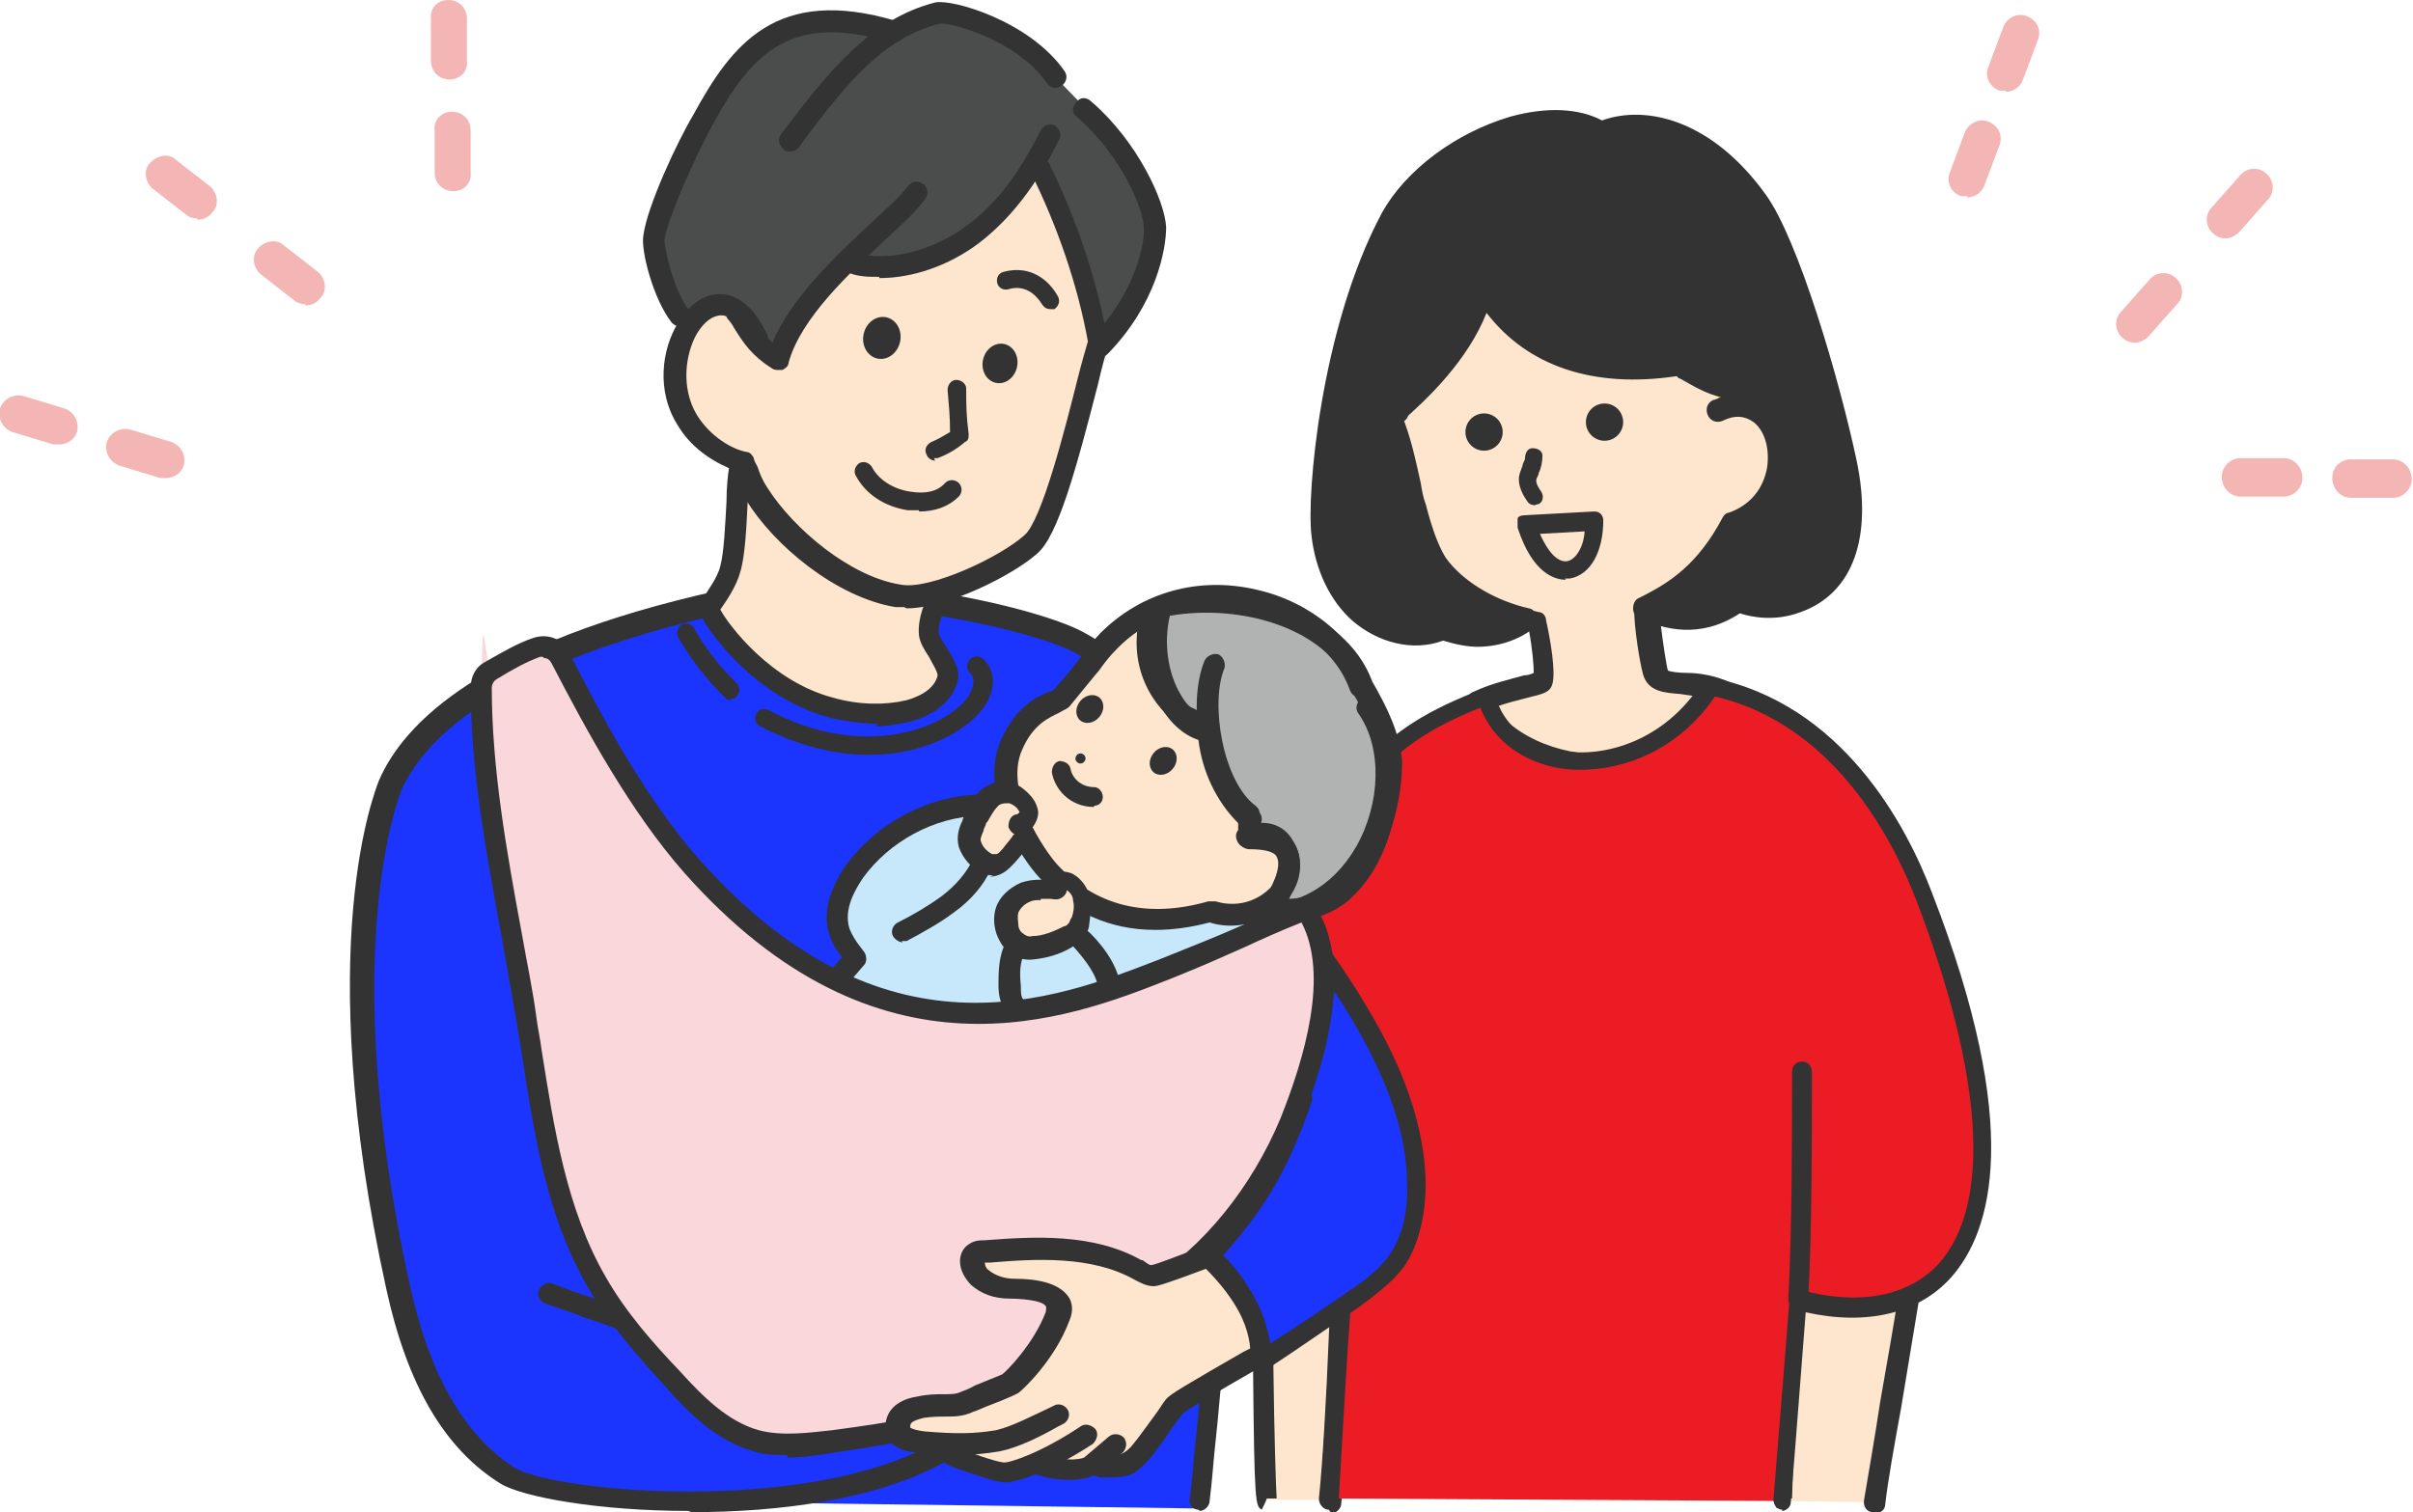 <?xml version="1.0" encoding="UTF-8"?> <svg xmlns="http://www.w3.org/2000/svg" id="_レイヤー_1" data-name="レイヤー_1" version="1.1" viewBox="0 0 194.3 121.8"><defs><style> .st0 { fill: #4b4c4c; } .st1 { fill: #fa7878; stroke: #333; stroke-miterlimit: 10; stroke-width: 1.8px; } .st2 { fill: #f9d7db; } .st3 { fill: #b1b2b2; } .st4 { fill: #f4b5b5; } .st5 { fill: #fde6cd; } .st6 { fill: #333; } .st7 { fill: #ec1c24; } .st8 { fill: #1b35ff; } .st9 { fill: #ffe400; } .st10 { fill: #c7e8fa; } </style></defs><path class="st1" d="M6.3,140.4"></path><g><g><g><path class="st5" d="M142.8,32.6c2.9,3.3,3.4,5.4.7,8.3-1.1,1.3-2,2-3.7,1.9-1.1,4.4-4.4,5.5-7.4,6.7.1,1.9.6,4.4.7,4.7.5,1.1,3,.4,5.5,1.5-2.2,7.2-15.3,8.2-19.9.8,2.7-1.2,5.1-1.3,5.2-1.7.2-.6,0-2.7-.5-4.7-2.4-.5-4.9-1.2-6.7-2.9-1.7-1.7-2.5-4.1-3.1-6.4-.5-2.3-.9-4.8-1.8-6.9-.5-.5-.2-1.3,0-1.9,2-3.8,4.5-7.6,6-11.3.1-.4.6-.6,1-.6s.8.2,1.2.4c1.5,1,2.5,2.5,3.9,3.6,1.4,1.2,3,2,4.7,2.6,1.3.5,2.8.9,4.1.5.8-.2,1.5-.7,2.3-.5.7.2,1.2.8,1.7,1.3.8.7,2.9,1.1,3.3,1.4s.7,1.1.6,1.8,1.2.7,1.8,1.5Z"></path><path class="st6" d="M128.9,62.4c-4.5,0-8.6-2.1-10.7-5.5-.1-.2-.2-.5,0-.7,0-.2.2-.4.5-.5,1.5-.7,3-1,4-1.3.3,0,.6-.1.8-.2,0-.6-.1-1.9-.4-3.5-2.4-.6-4.8-1.3-6.5-3-2-1.9-2.8-4.7-3.3-6.8-.1-.6-.3-1.2-.4-1.8-.4-1.7-.7-3.4-1.4-4.9-.5-.6-.5-1.6,0-2.7.7-1.4,1.5-2.8,2.3-4.1,1.4-2.5,2.7-4.8,3.7-7.1.2-.7,1-1.2,1.8-1.1.7,0,1.2.3,1.6.6,1,.6,1.8,1.5,2.6,2.3.5.5.9,1,1.4,1.4,1.1,1,2.5,1.7,4.4,2.4,1.1.4,2.5.8,3.6.5.2,0,.4-.1.6-.2.6-.2,1.4-.5,2.2-.3.8.2,1.3.7,1.7,1.1.1.1.2.2.4.4.4.3,1.4.6,2,.8.7.2,1,.3,1.3.5.7.5,1.1,1.4,1,2.4,0,0,.2,0,.3.1.4.2.9.4,1.3.9h0c2.9,3.3,4,5.9.7,9.5-1,1.1-2,2-3.6,2.1-1.3,4-4.4,5.3-7.1,6.4.2,1.7.5,3.6.6,3.9.1.1.9.2,1.5.2,1,0,2.3.2,3.6.8.4.2.6.6.5,1-1,3.4-4.4,5.8-8.7,6.4-.7,0-1.3.1-2,.1ZM120.2,56.9c2.5,3.2,6.9,4.2,10.4,3.8,3.3-.4,5.9-2.1,7-4.4-.8-.2-1.6-.3-2.3-.4-1.3-.1-2.4-.2-2.9-1.3-.2-.4-.7-3.1-.8-5,0-.4.2-.7.5-.8l.5-.2c2.8-1.1,5.4-2.2,6.4-6,.1-.4.4-.7.9-.6,1.3,0,1.9-.4,3-1.6,2.2-2.4,2.1-4-.8-7.2h0c-.2-.2-.5-.3-.8-.5-.5-.2-1.4-.7-1.2-1.7,0-.4,0-.8-.3-1,0,0-.5-.2-.8-.3-.9-.3-2-.6-2.6-1.2-.2-.1-.3-.3-.4-.4-.3-.3-.6-.6-.9-.7-.3,0-.7,0-1.2.3-.2,0-.5.2-.7.3-1.6.5-3.3,0-4.7-.5-2.1-.8-3.7-1.6-4.9-2.7-.6-.5-1.1-1-1.6-1.5-.7-.8-1.4-1.5-2.2-2-.2-.1-.5-.3-.7-.3-.1,0-.2,0-.2,0-1,2.4-2.4,4.9-3.8,7.3-.8,1.3-1.5,2.7-2.2,4-.3.5-.3.8-.2.9,0,0,.2.2.2.3.7,1.7,1.1,3.6,1.5,5.4.1.6.2,1.2.4,1.7.5,1.9,1.2,4.4,2.9,6,1.7,1.6,4.1,2.2,6.2,2.7.3,0,.6.3.6.7.3,1.3.8,4.1.5,5.1-.2.7-.8.8-2,1.1-.7.2-1.7.4-2.7.8Z"></path></g><g><path class="st5" d="M150.9,121c.8-5.4,3.8-21.2,4.4-27-2.2,0-8.2,0-10.4.4-.8,5.8-1.5,26.5-1.4,26.5"></path><path class="st6" d="M150.9,121.8s0,0-.1,0c-.5,0-.8-.5-.7-1,.3-1.8.8-4.6,1.3-7.9,1.1-6.2,2.4-13.9,2.9-18.1-2.5,0-6.6.1-8.7.3-.7,6.4-1.3,24.9-1.3,25.6h-.8c0,0-.4.8-.4.8q-.6-.3,0-11.9c.2-4.4.6-12.2,1-15.4,0-.4.3-.7.7-.7,2.4-.3,8.9-.4,10.5-.4h0c.2,0,.5.1.6.3s.2.4.2.7c-.4,4-1.9,12.4-3,19.2-.6,3.3-1.1,6.1-1.3,7.9,0,.4-.4.7-.8.7Z"></path></g><g><path class="st5" d="M107,120.8c.6-5.6,1-19.9,1.6-25.7-2.2,0-4.5-.3-6.7,0-.8,5.8-.2,25.8,0,25.7"></path><path class="st6" d="M107,121.6s0,0,0,0c-.5,0-.8-.5-.8-.9.3-2.8.6-8.1.8-13.1.2-4.3.4-8.7.7-11.7-.4,0-.9,0-1.3,0-1.2,0-2.4-.1-3.6,0-.6,6.2-.1,23.7,0,24.8h-.8c0,.1-.4.9-.4.9-.5-.3-.6-.3-.7-11.4,0-5.2,0-12,.4-15.1,0-.4.3-.7.7-.7,1.5-.2,3.1-.1,4.6,0,.7,0,1.5,0,2.2,0h0c.2,0,.5.1.6.3s.2.4.2.7c-.3,2.8-.5,7.7-.8,12.5-.2,5.1-.5,10.3-.8,13.2,0,.4-.4.8-.8.8Z"></path></g><path class="st9" d="M138.4,30.9c.4,0,3.4-.2,3.8-.2-.3.9,0,2.6,0,2.6l-3.4-.4s-.8-.5-.3-2.1Z"></path><g><path class="st7" d="M143.5,120.9c.6-7.4,1.3-16.2,1.3-16.2,11.9,3.2,20.6-5.4,10.1-32.5-2.1-5.5-7.2-14.9-17.2-17-5.2,8.2-16.3,7.6-18.1.8-8.1,3.1-11.4,6.7-15.2,17.6-1.1,3.3-4.6,12-5.5,15.4-1.6,5.9-2.6,17.6,9.3,14-.1,1.3-.9,15.4-1.1,17.7"></path><path class="st6" d="M143.5,121.6s0,0,0,0c-.4,0-.7-.4-.7-.8.6-7.3,1.3-16.1,1.3-16.2,0-.2.1-.4.3-.6.2-.1.4-.2.6-.1,4.7,1.3,8.7.5,11.1-2.1,4.3-4.8,3.6-15.2-1.8-29.3-2-5.2-6.8-14.2-16.2-16.4-3.5,5.1-8.8,6.3-12.4,5.8-3.1-.5-5.5-2.3-6.5-4.9-7.5,3-10.5,6.6-14.1,16.8-.4,1-1,2.6-1.6,4.4-1.5,3.8-3.3,8.6-3.9,10.9-1.2,4.4-1.6,10,.9,12.5,1.5,1.5,4,1.7,7.4.7.2,0,.5,0,.7.1.2.2.3.4.3.6,0,.5-.2,3-.4,6-.3,4.6-.6,10.3-.7,11.8,0,.4-.4.7-.8.7-.4,0-.7-.4-.7-.8.1-1.4.5-7.1.7-11.7.1-2.1.2-3.8.3-4.9-3.5.8-6.1.4-7.8-1.3-3.7-3.6-2-11.6-1.3-13.9.6-2.3,2.4-7.1,3.9-11,.7-1.8,1.3-3.4,1.6-4.4,3.9-10.9,7.2-14.8,15.7-18,.2,0,.4,0,.6,0,.2,0,.3.3.4.5.6,2.4,2.7,4.1,5.5,4.5,3.2.5,8.1-.7,11.2-5.6.2-.3.5-.4.8-.3,10.4,2.1,15.6,11.8,17.7,17.4,7.3,18.8,4.8,27.2,1.5,30.9-2.6,2.9-6.8,3.9-11.7,2.8-.2,2.4-.7,9.3-1.2,15.3,0,.4-.4.7-.7.7Z"></path></g><g><path class="st9" d="M144.8,104.7c.3-5.8.3-12.6.3-18.3"></path><path class="st6" d="M144.8,105.5s0,0,0,0c-.5,0-.8-.4-.8-.9.3-5.8.3-12.7.3-18.3,0-.5.4-.8.8-.8h0c.5,0,.8.4.8.9,0,5.6,0,12.5-.3,18.4,0,.5-.4.8-.8.8Z"></path></g><g><path class="st6" d="M141.6,31.3c-3,.3-4.7-1-6.3-1.9-7,1.1-12.6-.8-15.7-6.2-1,4.5-5,8.4-7.7,10.6,2.3,3.9,1.5,8.6,4.4,12.1,1.7,2,4.4,3.4,6.9,4-1.9,1.4-4.5,1.7-6.9.7-2.2,1-4.9.3-6.7-1.3-1.8-1.6-2.7-4-3-6.4-.3-2.8.6-16.3,5.6-25.5,3-5.6,12.1-9.6,16.9-6.9,3.4-1.5,8.5,0,12.5,5.6,2.5,3.5,5.8,14.6,7.1,21.1s1.8,9.1-3.9,11.2c-2.5.9-4.7,0-4.7,0-2.6,2-5.1,1.7-7.6.6,1.9-1.1,4.8-2.4,7.1-6.9,6.1-2.2,4.1-11.3-1.2-9.1"></path><path class="st6" d="M119.1,52.1c-1,0-1.9-.2-2.9-.5-2.4.9-5.2.2-7.3-1.6-1.8-1.6-3-4.1-3.3-6.9-.4-3.1.7-16.7,5.7-26,1.9-3.4,5.9-6.4,10.3-7.7,2.9-.8,5.5-.7,7.4.3,3.6-1.3,8.9,0,13.2,6,2.6,3.6,5.9,14.8,7.3,21.4,1.3,6.2-.3,10.7-4.5,12.2-2.1.8-4,.4-4.9.1-3.2,2.1-6.1,1.3-8.1.4-.3-.1-.5-.4-.5-.8s.2-.7.4-.8l.6-.3c1.9-1,4.2-2.4,6.2-6.2.1-.2.3-.4.5-.4,1.7-.6,2.8-1.9,3.1-3.7.2-1.5-.2-2.9-1.1-3.6-.7-.5-1.5-.6-2.5-.1-.5.2-1,0-1.2-.5-.2-.5,0-1,.5-1.2.2,0,.4-.2.6-.2-1.3-.3-2.4-1-3.3-1.5-.1,0-.2-.1-.3-.2-6.7,1-12-.8-15.3-5.1-1.5,3.8-4.7,6.9-6.9,8.8.8,1.7,1.2,3.4,1.5,5.1.5,2.3.9,4.4,2.4,6.2,1.4,1.7,3.8,3.1,6.4,3.7.3,0,.6.4.7.7,0,.3,0,.7-.3.9-1.3,1-2.9,1.5-4.6,1.5ZM116.3,49.8c.1,0,.2,0,.4,0,1.3.6,2.8.7,4.2.3-2.1-.8-3.9-2.1-5.2-3.6-1.8-2.1-2.3-4.6-2.8-7-.4-1.9-.8-3.7-1.7-5.3-.2-.4-.1-.9.2-1.2,2.3-1.9,6.4-5.7,7.4-10.1,0-.4.4-.6.7-.7.4,0,.7.1.9.4,3.5,6.1,10,6.5,14.8,5.7.2,0,.4,0,.6.1.2.1.4.2.6.4,1.4.8,2.9,1.7,5.2,1.5.5,0,.9.3,1,.8,0,.5-.3.9-.7,1,.2.1.4.2.6.4,1.4,1.1,2.1,3.2,1.8,5.3-.4,2.3-1.8,4-3.9,4.9-1.8,3.3-3.8,4.9-5.5,6,1.8.4,3.3,0,4.8-1.1.3-.2.6-.2.9-.1,0,0,2,.8,4.1,0,4.4-1.6,4-7.1,3.3-10.2-1.3-6.3-4.5-17.4-7-20.8-3.9-5.4-8.5-6.6-11.4-5.3-.3.1-.6,0-.8,0-1.6-.9-3.9-1-6.4-.3-3.9,1.1-7.6,3.8-9.2,6.8-4.8,8.9-5.8,22.2-5.5,25,.3,2.4,1.3,4.5,2.7,5.8,1.6,1.5,4,1.9,5.7,1.2.1,0,.2,0,.4,0Z"></path></g><path class="st6" d="M123.6,40.7c-.2,0-.5-.1-.6-.3-.3-.4-.7-1.1-.7-1.8,0-.4.2-.8.3-1.1,0-.2.2-.4.2-.6,0-.4.2-.8.6-.8.4,0,.8.2.8.6,0,.5-.1,1-.3,1.4,0,.2-.2.4-.2.6,0,.3.2.6.4.9.2.3.2.8-.2,1-.1,0-.3.1-.4.1Z"></path><path class="st6" d="M126.1,46.7c-.9,0-2.7-.5-3.9-4.2,0-.2,0-.5,0-.7s.3-.3.6-.3l5.5-.3c.2,0,.4,0,.6.2.1.1.2.3.2.5,0,2.5-1,4.4-2.7,4.7,0,0-.2,0-.4,0ZM124,43c.8,1.8,1.6,2.3,2.2,2.2.6-.1,1.3-1,1.4-2.4l-3.6.2Z"></path><circle class="st6" cx="129.2" cy="34" r="1.5"></circle><circle class="st6" cx="119.5" cy="34.8" r="1.5"></circle><path class="st6" d="M140,49.4c-.2,0-.5,0-.6-.3-.3-.3-.3-.9,0-1.2.5-.5.7-.7.8-1,.2-.4.7-.6,1.1-.4.4.2.6.7.4,1.1-.3.6-.7,1-1.2,1.5-.2.2-.4.2-.6.2Z"></path><path class="st6" d="M116.6,51.6c-.1,0-.2,0-.3,0-.6-.2-1.3-.6-1.8-1.2-.3-.3-.4-.9,0-1.2.3-.3.9-.4,1.2,0,.4.4.9.7,1.3.8.4.2.7.7.5,1.1-.1.3-.5.5-.8.5Z"></path><path class="st6" d="M135.3,30.2c-.1,0-.3,0-.4-.1-1.9-1.2-3.1-3.1-3.5-3.8-.2-.4,0-.9.3-1.2.4-.2.9,0,1.2.3.4.7,1.3,2.3,2.9,3.2.4.2.5.8.3,1.2-.2.3-.4.4-.7.4Z"></path><path class="st6" d="M110.6,35.4c-.3,0-.6-.2-.7-.4-.2-.4,0-.9.3-1.2,0,0,.2-.1.3-.2.4-.2,1.1-.6,1.5-1,.3-.3.9-.3,1.2,0,.3.3.3.9,0,1.2-.6.6-1.4,1-1.9,1.3h-.3c-.1.2-.3.3-.4.3Z"></path><path class="st6" d="M119.6,24c-.3,0-.6-.1-.7-.4-.3-.6-.8-1.5-.9-2-.1-.5.2-.9.6-1,.5-.1.9.2,1,.6,0,.4.4,1.1.7,1.6.2.4.1.9-.3,1.2-.1,0-.3.1-.4.1Z"></path></g><g><path class="st8" d="M58.8,121l37.6.5c.3-.5.3-5.3.3-9.6.1-.4.5-.7.8-.9,1.1-.8,2.4-1.4,3.7-1.8,2.8-1.4,5.2-2.9,7.6-4.6,1.2-.9,2.5-1.7,3.4-3,1.3-1.8,1.7-4.1,1.7-6.4-.1-4.9-2.1-9.6-4.6-13.8-2.5-4.2-5.6-8-8.3-12.2-4.1-6.4-7.5-13.9-14.2-17.6-4.1-2.2-19.1-5.5-28.9-3.2-5.8,1.3-22.4,5.4-26.6,14.8-1.1,2.6-5.6,21.3,1.9,45.5,1.1,3.5,5.6,9,7.8,9.8,2.6,1.7,17.9,2.4,17.9,2.4Z"></path><path class="st6" d="M55.4,121.7c-7.1,0-13.3-1.1-15.1-2.2-4.5-2.8-7.5-7.9-9.2-15.7-6.1-27.8-.8-40.3-.6-40.9,2-4.7,8.4-11.1,27.2-15.3,10.3-2.3,25.6,1.2,29.5,3.3,5.6,3,8.9,8.6,12.1,14,.8,1.3,1.6,2.6,2.4,3.9,1.2,1.8,2.5,3.7,3.7,5.4,1.6,2.2,3.2,4.4,4.6,6.8,3.1,5.1,4.7,9.8,4.8,14.2,0,2.8-.6,5.2-1.8,6.9-1,1.3-2.4,2.3-3.6,3.2-2.4,1.6-4.8,3.3-7.4,5-.2.2-.6.2-.8,0-.3-.1-.4-.4-.5-.7-.3-3-1.7-5.7-4-7.9-.3-.3-.4-.9,0-1.2,3.6-4,5.6-7.3,7.3-12.3.1-.4.6-.7,1.1-.5.4.1.7.6.5,1.1-1.7,5-3.6,8.4-7.1,12.3,2,2,3.2,4.4,3.8,7.1,2.2-1.4,4.3-2.8,6.3-4.2,1.2-.8,2.4-1.7,3.2-2.8,1-1.4,1.6-3.4,1.5-5.8,0-4.1-1.6-8.5-4.5-13.4-1.4-2.3-3-4.5-4.5-6.7-1.3-1.8-2.6-3.6-3.8-5.5-.8-1.3-1.6-2.6-2.4-3.9-3.1-5.2-6.3-10.5-11.5-13.3-3.7-2-18.6-5.3-28.3-3.2-18.1,4.1-24.1,10-26,14.3,0,.1-5.3,12.6.7,39.8,1.6,7.3,4.4,12.1,8.4,14.7,3.3,2,23.4,3.8,33.7-1.9.4-.2.9,0,1.2.3.2.4,0,.9-.3,1.2-5.4,3-13.3,4-20.3,4Z"></path><path class="st6" d="M96.5,121.6s0,0,0,0c-.5,0-.8-.5-.7-.9.2-1.4.3-3.2.5-4.9.2-1.8.3-3.5.5-5,0-.5.5-.8.9-.7.5,0,.8.5.7.9-.2,1.4-.3,3.2-.5,4.9-.2,1.8-.3,3.5-.5,5,0,.4-.4.8-.8.8Z"></path><path class="st6" d="M50.4,107.2c0,0-.2,0-.3,0-1.1-.4-2.1-.8-3.1-1.1-1-.4-1.9-.7-3.1-1.1-.4-.2-.7-.6-.5-1.1.2-.4.6-.7,1.1-.5,1.1.4,2.1.8,3.1,1.1,1,.4,1.9.7,3.1,1.1.4.2.7.6.5,1.1-.1.4-.5.6-.8.6Z"></path><path class="st5" d="M97.3,73.4c-5.4,1.6-9.9.3-13.1-3.2-1.1-1.2-4.7-6.3-3-10.1s3.6-3.3,4.1-3.8c2.1-2.4,2.7-3.5,3.8-4.6,6.8-6.9,18.1-2.9,20.5,3.5,1.1,1.9,2.2,3.9,2.3,6.1,0,1.3-.2,2.6-.5,3.9-.4,1.5-.8,3.1-1.7,4.4-1.9,3-5.2,4.5-8.7,3.9-1.1.4-2,.4-3.6,0Z"></path><path class="st10" d="M102.6,74.1c-6.9,4-14.7,6.2-19.1,7-9.5,1.8-14.7-1.1-16.2-2.1.4-.4,1.3-1.2,1.6-1.7-3.6-4.5,1.9-12.1,10.2-12.5-.9,2.2-1.3,5.1,1,4.7s1.5-1.7,2.5-2.3c.8,1.5,1.6,2.7,2.8,3.9-1.7.5-5,.7-4.2,4.1s6.4.8,6.3-2.4c3.7,1.6,9.3.9,9.3.9,2.5,0,5.6.2,5.8.4Z"></path><g><path class="st2" d="M105.1,73.1c2.9,4.2,1.3,11.1-1.2,17.2-2.4,5.9-6.5,10.8-11.1,13.6s-7.4,6.9-12,8.9c-4.3,1.9-9,2.5-13.6,3.2-2.1.3-4.2.6-6.2,0-2.8-.7-4.9-2.9-6.8-5-2.2-2.4-4.3-4.9-6-7.7-3.7-6.4-4.5-13.9-5.7-21.2-1.4-8.7-3.7-17.9-3.7-26.7s.3-1.1.8-1.4c1.2-.7,2.4-1.4,3.7-1.9s1.5,0,1.9.7c2.9,5.8,6.3,12,10.5,16.7,15.6,17.7,30.6,11.3,38.6,8.2,4.8-1.9,5.8-2.6,10.9-4.6Z"></path><path class="st6" d="M63.4,117.2c-.9,0-1.8,0-2.7-.3-2.9-.8-5.2-3-7.2-5.3-2.1-2.3-4.4-4.9-6.1-7.8-3.4-5.8-4.4-12.5-5.4-19-.1-.8-.3-1.7-.4-2.5-.4-2.2-.8-4.6-1.2-6.8-1.2-6.6-2.5-13.4-2.5-20.1,0-.9.4-1.7,1.2-2.1,1.4-.8,2.6-1.5,3.8-1.9,1.1-.4,2.4,0,2.9,1.1,2.8,5.5,6.2,11.8,10.4,16.6,14.9,16.9,28.8,11.4,37.1,8.2l.5-.2c2.5-1,4-1.6,5.6-2.3,1.4-.6,2.9-1.3,5.4-2.3l.6-.3.4.6c3.2,4.7,1.1,12.4-1.2,18-2.4,5.9-6.6,11-11.5,14-1.7,1.1-3.3,2.5-4.9,3.8-2.2,1.9-4.5,3.9-7.2,5.1-4.4,1.9-9.2,2.6-13.8,3.3-1.2.2-2.5.4-3.8.4ZM43.7,52.9c0,0-.2,0-.2,0-1.1.4-2.2,1-3.5,1.8-.2.1-.4.4-.4.7,0,6.5,1.2,13.2,2.4,19.7.4,2.3.9,4.6,1.2,6.9.1.8.3,1.7.4,2.5,1,6.3,2,12.9,5.2,18.4,1.6,2.8,3.8,5.3,5.9,7.5,1.9,2.1,3.9,4.1,6.4,4.8,1.9.5,4,.2,5.9,0,4.5-.6,9.2-1.3,13.4-3.1,2.5-1.1,4.6-2.9,6.8-4.8,1.6-1.4,3.3-2.9,5.1-4,4.6-2.8,8.5-7.7,10.8-13.2,2-5,3.9-11.6,1.7-15.8-2,.8-3.3,1.4-4.6,2-1.6.7-3.1,1.4-5.6,2.4l-.5.2c-8.1,3.2-23.3,9.1-39-8.6-4.3-4.9-7.8-11.3-10.7-16.9-.1-.2-.3-.4-.6-.4Z"></path></g><g><path class="st3" d="M102.3,73.3c3.5.2,5.5-.7,7.4-3.7.8-1.3,1.3-2.9,1.7-4.4.3-1.3.6-2.6.5-3.9-.1-2.2-1.2-4.2-2.3-6.1-2-5.6-10-7.7-16.2-6.4-1.3,3.8.3,9.4,3.8,10,.2,2.7,1.4,5.4,3.4,7.2-.2.4-.3.9-.2,1.5,6.2-.1,1.6,5.8,1.8,5.8Z"></path><path class="st6" d="M103.3,74.2c-.3,0-.7,0-1,0h0c-.3,0-.6-.2-.7-.5-.3-.5,0-.9.2-1.3.4-.6,1.5-2.5,1-3.4-.2-.4-1-.6-2.2-.6-.4,0-.8-.3-.9-.7,0-.5,0-1,0-1.4-1.8-1.8-2.9-4.2-3.2-6.7-1.2-.4-2.2-1.3-3-2.6-1.4-2.4-1.8-5.7-.9-8.4.1-.3.4-.5.7-.6,6.6-1.4,15,.9,17.2,6.9,1.2,2.1,2.2,4.1,2.4,6.4,0,1.5-.2,2.9-.5,4.1-.4,1.6-.9,3.2-1.8,4.7-1.8,2.9-3.9,4.1-7.2,4.1ZM101.4,66.6c1.4.1,2.4.6,2.9,1.5.8,1.4.1,3.1-.5,4.3,2.3-.1,3.7-1,5.1-3.3.7-1.2,1.2-2.5,1.6-4.2.3-1.1.6-2.4.5-3.6-.1-1.9-1-3.7-2.2-5.7,0,0,0,0,0-.1-1.8-4.9-8.9-6.9-14.6-5.9-.5,2.1-.2,4.6.9,6.4.4.7,1.2,1.7,2.4,1.9.4,0,.7.4.7.8.2,2.5,1.3,4.9,3.1,6.6.3.3.4.7.2,1.1,0,0,0,.1,0,.2Z"></path></g><path class="st6" d="M95.9,58.7c0,0-.2,0-.3,0-1.6-.6-4.6-3.6-4-8.1,0-.5.5-.8,1-.7.5,0,.8.5.7,1-.5,3.5,1.9,5.9,2.9,6.2.4.2.7.6.5,1.1-.1.4-.5.6-.8.6Z"></path><path class="st6" d="M100.5,66.6c-.2,0-.4,0-.5-.2-3.3-2.5-4.5-9.6-3-13.2.2-.4.7-.6,1.1-.5.4.2.6.7.5,1.1-1.2,2.9-.1,9.2,2.5,11.1.4.3.4.8.2,1.2-.2.2-.4.3-.7.3Z"></path><path class="st6" d="M72.7,75.9c-.3,0-.6-.2-.8-.5-.2-.4,0-.9.4-1.1,1.2-.6,2.4-1.3,3.5-2.1,1.2-.9,2-1.9,2.5-2.9.2-.4.7-.6,1.1-.4.4.2.6.7.4,1.1-.6,1.3-1.6,2.5-3,3.5-1.2.9-2.5,1.6-3.8,2.3-.1,0-.3,0-.4,0Z"></path><path class="st6" d="M67.6,79.4c-.2,0-.4,0-.6-.2-.4-.3-.4-.8,0-1.2l.8-.9c-.4-.5-.8-1.1-1-1.8-.6-1.7,0-3.7,1.3-5.6,2.5-3.4,6.6-5.6,10.7-5.7.5,0,.9.3.9.8,0,.5-.3.9-.8.9-3.7.1-7.3,2.1-9.4,5-.6.9-1.6,2.5-1.1,4.1.2.5.5,1,.9,1.5l.3.4c.2.3.2.8,0,1l-1.2,1.4c-.2.2-.4.3-.6.3Z"></path><path class="st6" d="M81.7,81.8c-.3,0-.5-.1-.7-.3-.5-.7-.6-1.5-.6-2.1,0-1.1,0-2.4.6-3.5.2-.4.7-.6,1.2-.3.4.2.6.7.3,1.2-.4.7-.4,1.7-.3,2.6,0,.5,0,.9.2,1.1.3.4.2.9-.1,1.2-.2.1-.3.2-.5.2Z"></path><path class="st6" d="M89.2,80.4c-.5,0-.8-.4-.8-.8,0-.9-.9-2.2-2.1-3.5-.3-.3-.3-.9,0-1.2.3-.3.9-.3,1.2,0,.8.7,2.6,2.7,2.7,4.6,0,.5-.3.9-.8.9h0Z"></path><path class="st6" d="M101.7,74.5c-.4,0-.8,0-1.2,0-.5,0-.8-.5-.8-.9,0-.5.5-.8.9-.8,3.6.4,6.7-1.3,8.6-4.6,2-3.5,2.1-8,.2-10.7-.3-.4-.2-.9.2-1.2.4-.3.9-.2,1.2.2,2.3,3.2,2.3,8.5-.1,12.6-2,3.5-5.3,5.5-9.1,5.5Z"></path><path class="st6" d="M93,74.9c-3.6,0-6.8-1.4-9.3-4.2-1.4-1.5-5-6.8-3.1-11.1,1.2-2.7,2.9-3.5,3.9-3.9.2,0,.3-.1.4-.2,1-1.1,1.7-2,2.2-2.7.6-.7,1-1.3,1.5-1.8,3.3-3.3,7.9-4.6,12.6-3.5,4.4,1,7.9,4,9.1,7.5.1.4,0,.9-.5,1.1-.5.1-.9,0-1.1-.5-1-2.9-4-5.4-7.8-6.3-4.1-1-8.2.1-11,3-.5.5-.9,1-1.4,1.7-.6.7-1.3,1.6-2.3,2.8-.2.3-.6.4-.9.6-.8.4-2.1.9-3,3-1.5,3.4,1.9,8.2,2.8,9.2,3.1,3.4,7.3,4.4,12.2,3,.2,0,.4,0,.6,0,0,0,2.4.9,4.4-1.1.9-.9.9-2.2.4-2.9-.5-.8-1.4-.6-2-.4-.4.2-.9,0-1.1-.5s0-.9.5-1.1c2-.8,3.4,0,4,1.1,1,1.5.7,3.7-.7,5-2.4,2.4-5.1,1.9-6,1.6-1.5.4-3,.6-4.3.6Z"></path><g><path class="st5" d="M78.6,66c.2-.6.5-1.1,1-1.5s1.1-.7,1.7-.5c.4,0,.8.3,1.1.6.3.2.5.5.5.9,0,.5-.5.9-1,1.1.3,0,.6.3.6.7s-.3.6-.5.9c-.2.3-.5.6-.8.9-.3.3-.7.7-1.1.7-.2,0-.5,0-.7-.1-.6-.3-1.1-.9-1.3-1.5s.2-1.2.5-2Z"></path><path class="st6" d="M80,70.5c-.3,0-.6,0-1-.2-.8-.4-1.5-1.2-1.8-2.1-.2-.8,0-1.5.3-2.1,0-.1.1-.3.2-.5h0c.2-.5.6-1.3,1.2-1.9.7-.6,1.6-.9,2.4-.7.5.1,1,.4,1.5.9.2.2.7.7.8,1.5,0,.5-.2.9-.5,1.3,0,.2,0,.4,0,.6,0,.6-.4,1.1-.7,1.4-.3.3-.5.6-.8.9-.3.3-.8.9-1.7,1,0,0-.1,0-.2,0ZM79.4,66.3h0c0,.2-.2.4-.2.6-.2.5-.3.7-.2.9.1.4.5.8.9,1,.2,0,.2,0,.3,0,.2,0,.4-.3.6-.5.2-.3.5-.6.7-.9,0,0,.1-.2.2-.2-.2-.1-.4-.3-.5-.6,0-.5.2-.9.6-1,.2,0,.3-.2.3-.2h0s0,0-.2-.3c-.2-.2-.5-.4-.7-.4-.3,0-.7,0-.9.3-.3.3-.5.7-.8,1.2Z"></path></g><g><path class="st5" d="M83.1,76.4c1-.1,2-.4,2.9-.9.2-.1.5-.3.7-.5.2-.2.2-.5.3-.7.2-.6.2-1.2.1-1.8s-.4-1.1-1-1.4c-.2-.1-.4-.2-.6-.1s-.4.2-.5.4c0,.1,0,.3-.1.4,0,0-.1,0-.2,0-.7-.2-1.4-.2-2.1,0s-1.3.7-1.5,1.4c-.2.5-.1,1,0,1.5.1.4.3.8.6,1.1s.8.5,1.3.5Z"></path><path class="st6" d="M82.9,77.3c-.6,0-1.3-.2-1.8-.7-.4-.4-.7-.9-.9-1.5-.2-.7-.2-1.4,0-2,.3-.9,1.1-1.6,2-2,.6-.2,1.3-.3,2-.2.2-.4.6-.6,1-.7.4,0,.8,0,1.2.2.7.4,1.2,1.1,1.4,2,.1.6,0,1.3-.1,2.1,0,.3-.2.7-.5,1-.3.4-.6.6-.9.8-1,.6-2.1.9-3.3,1h0c0,0-.2,0-.3,0ZM83.1,76.4h0,0ZM83.8,72.5c-.3,0-.6,0-.8.1-.5.2-.8.5-1,.9-.1.4,0,.8,0,1,0,.3.2.6.4.7.1.1.4.3.7.2.9,0,1.8-.4,2.6-.8.2,0,.3-.2.4-.3,0,0,.1-.3.2-.4.2-.6.2-1,.1-1.4,0-.3-.2-.6-.5-.8,0,.3-.3.6-.6.7-.3.1-.6,0-.7,0-.3,0-.6,0-.8,0Z"></path></g><ellipse class="st6" cx="93.7" cy="61.4" rx="1.2" ry="1" transform="translate(-13.6 93.6) rotate(-50)"></ellipse><ellipse class="st6" cx="87.8" cy="57.2" rx="1.2" ry="1" transform="translate(-12.5 87.6) rotate(-50)"></ellipse><path class="st6" d="M88.1,65h0c-2,0-3.2-1.5-3.4-2.8,0-.4.2-.8.6-.9.4,0,.8.2.9.6.1.7.8,1.5,1.9,1.5.4,0,.7.4.7.8,0,.4-.3.7-.7.7Z"></path><ellipse class="st6" cx="87" cy="61.2" rx=".4" ry=".4" transform="translate(-15.8 88.4) rotate(-50)"></ellipse><path class="st5" d="M75.2,116.4c-1.1,0-2.9-.6-3-1.3-.3-1.1,1.1-1.5,1.9-1.7,2.4-.5,7-1.8,7.3-1.9s2.6-2.5,3.7-5.5-1.8-2.2-3.6-2.3-4.5-2.4-2.9-2.8c8.3-2.2,13.8,1.7,14.3,1.7s3-1,4.5-1.5c1.2.9,2.4,2,3.2,3.4s1.2,2.9,1,4.5c-2,1.4-6.6,3.9-6.9,4.2s-2.6,4-3.8,4.6c-2.7,1.4-6.4,0-7.4,0s-1.6.5-2.4.6c-1.5.2-5.1-2-5.8-2Z"></path><path class="st6" d="M76.8,117.2c-.9,0-1.8,0-2.8-.2-.8,0-2.6-.3-2.7-1.9-.1-2,1.8-2.5,2.5-2.6.9-.2,1.6-.2,2.2-.2.6,0,1,0,1.4-.2,0,0,.6-.2,1.1-.5.7-.3,2-.8,2.2-.9.3-.2,2.5-2.4,3.5-5,0-.1.1-.4,0-.5-.3-.5-2.2-.6-2.9-.6-1.3,0-2.3-.4-3.1-1.1-.5-.5-.9-1.2-.9-1.9,0-.5.2-1,.6-1.3.5-.4,1-.4,1.4-.4,3.9-.3,8.7-.6,12.6,1.6h.1c.3.2.5.4.7.4.3,0,2.8-1,3.9-1.4h.3c.3-.2.6-.1.9,0,1.3,1.3,2.3,2.5,3.1,3.8.9,1.6,1.4,3.2,1.4,4.8,0,.5-.4.9-.8.9h0c-.5,0-.8-.4-.8-.8,0-1.3-.4-2.7-1.2-4-.6-1-1.4-2-2.4-3-3.2,1.2-3.9,1.4-4.2,1.4-.6,0-1.1-.3-1.5-.5h0c-3.5-2-8.1-1.7-11.7-1.4-.1,0-.4,0-.4,0,0,0,0,.4.3.6.6.5,1.4.7,2.1.7,1.7,0,3.5.3,4.3,1.4.3.4.5,1.1.1,2-1.2,3.2-3.8,5.6-4.1,5.8-.2.1-.5.3-2.6,1.1-.5.2-.9.4-1,.4-.8.4-1.6.4-2.2.4-.5,0-1.1,0-1.8.1-1.2.3-1.1.5-1.1.8,0,0,.3.2,1.2.3,2.4.2,3.9.2,5.7-.1,1.3-.3,3-1.2,4.3-1.8l.4-.2c.4-.2.9,0,1.1.4.2.4,0,.9-.4,1.1l-.4.2c-1.4.8-3.2,1.7-4.7,2-1.2.2-2.3.3-3.4.3Z"></path><path class="st6" d="M80.9,119.4h0c-.5,0-1.5-.3-3.8-1.1-.6-.2-1.4-.5-1.9-1.3-.2-.4,0-.9.4-1.1.4-.2.9,0,1.1.4.1.2.6.4.9.5,2.4.9,3.1,1,3.3,1,.4,0,2.8-.7,6.1-2.9.4-.3.9-.1,1.2.2.3.4.1.9-.2,1.2-3.5,2.3-6.2,3.1-7,3.1Z"></path><path class="st6" d="M86.1,119.2c-.8,0-1.7-.1-2.9-.5-.4-.2-.7-.6-.5-1.1.1-.4.6-.7,1.1-.5,2.5.8,3.5.3,3.5.3l2-1.7c.4-.3.9-.2,1.2.1.3.4.2.9-.1,1.2l-2.1,1.7s-.7.5-2.1.5Z"></path><path class="st6" d="M88.3,118.9c-.4,0-.8-.3-.8-.8,0-.5.3-.9.8-.9.3,0,.6,0,.9,0,.5,0,1,0,1.3-.2.2-.1.4-.3.6-.5.6-.7,1.5-2,2.1-2.8.4-.6.6-.9.7-1,.3-.4,1.7-1.2,6.2-3.8l.8-.4c.4-.2.9,0,1.2.3.2.4,0,.9-.3,1.2l-.8.4c-1.9,1.1-5.4,3.1-5.8,3.5,0,0-.3.4-.6.8-.6.9-1.5,2.2-2.2,3-.3.3-.6.6-1,.9-.7.4-1.5.4-2.2.4-.3,0-.5,0-.7,0,0,0,0,0,0,0Z"></path><path class="st0" d="M71.9,2.7c-10.5-3.8-13.5,4.3-15.6,7.7-2.4,3.9-5.9,11-1.2,15.7.8-1,2-1.7,3.3-1.9,1.1,1.8,2.4,3.3,3.9,4.5,1.8-2.9,3.3-4.8,5.6-7.4,7.7-.5,8.9,0,15.5-8.3,2.1,5,3.7,9.8,5,14.7,9.8-9.9.2-17.7-1.4-19.4-5.7-5.8-5.7-6.6-11.2-7.2-1.8-.2-2.3-.2-3.9,1.4Z"></path><path class="st5" d="M58.8,46.6c-.3.9-1.8,2.4-1.6,2.7,1.7,2.6,5.3,6.7,9.7,7.6,2,.4,8.7.7,9.5-1.7s-1.4-3.6-1.4-4c.3-1.4.9-3.1,1.2-3.8,2-.8,6.2-3,7.1-4.3s2.8-8.3,4.8-14.4c.2-5.3-1.5-10.6-4.6-14.9-2.9,5-8.8,8.2-14.6,7.7-.3,0-.7,0-1,0-.2,0-.4.3-.5.4-2,2.1-3.9,4.4-4.9,7-1.2-1.7-3-5.8-5.6-4.7-4.8,2.1-3.5,11.3,3,13.1.1,0-.7,8.5-.9,9.2Z"></path><path class="st6" d="M62.7,29.8c-.2,0-.3,0-.5-.1-1.6-1-2.3-2-3.1-3.3-.1-.2-.3-.5-.5-.7-.3-.4-.1-.9.2-1.2.4-.3.9-.1,1.2.2.2.3.3.5.5.7.6.9,1,1.6,1.7,2.2,1.5-3.6,5.1-7,7.9-9.6,1.3-1.2,2.5-2.3,3-3,.3-.4.8-.5,1.2-.2.4.3.5.8.2,1.2-.6.9-1.8,2-3.2,3.3-2.9,2.7-6.8,6.3-7.8,9.9,0,.3-.3.5-.5.6,0,0-.2,0-.3,0Z"></path><path class="st6" d="M63.6,12.2c-.2,0-.4,0-.5-.2-.4-.3-.5-.8-.2-1.2,3.9-5.2,7.3-9.3,12.4-10.6,1.4-.3,7.6,1.5,10.4,5.5.3.4.2.9-.2,1.2-.4.3-.9.2-1.2-.2-2.4-3.5-7.8-4.9-8.6-4.8-4.5,1.1-7.6,4.8-11.4,10-.2.2-.4.3-.7.3Z"></path><path class="st6" d="M70.8,22.3c-.8,0-1.6,0-2.4-.3-.5-.1-.7-.6-.6-1,.1-.5.6-.7,1-.6,2.9.7,6.3-.2,9-2.2,2.4-1.7,4.3-4.3,6-7.7.2-.4.7-.6,1.1-.4.4.2.6.7.4,1.1-1.8,3.7-4,6.5-6.5,8.4-2.4,1.8-5.3,2.8-8,2.8Z"></path><path class="st6" d="M54.8,26.3c-.3,0-.5-.1-.7-.3-1.5-1.9-2.5-5.8-2.3-7,.3-2.4,2.8-7.7,4-9.7,3.1-5.7,6.7-10.5,16.4-7.6.5.1.7.6.6,1.1-.1.5-.6.7-1.1.6-7.8-2.3-11,.5-14.4,6.8-1.4,2.6-3.5,7.3-3.8,9.1,0,.6.7,4.1,2,5.7.3.4.2.9-.1,1.2-.2.1-.3.2-.5.2Z"></path><path class="st6" d="M88.5,28.6c-.2,0-.4,0-.6-.2-.3-.3-.3-.9,0-1.2,3.6-3.7,4.3-7.7,4.2-8.9,0-1.3-1.7-5.7-5.4-8.9-.4-.3-.4-.8,0-1.2.3-.4.8-.4,1.2,0,3.7,3.2,5.9,8,6,10.1,0,1.8-.8,6.2-4.7,10.2-.2.2-.4.3-.6.3Z"></path><path class="st6" d="M70.7,58.3c-1.2,0-2.6-.2-3.9-.5-6-1.6-9.7-6.9-10.3-8.1-.2-.3-.3-.7-.1-1.1,0,0,.1-.2.2-.4.3-.5,1.2-1.7,1.4-2.6.3-1.1.4-3.4.5-5.2,0-1.1.1-2.1.2-2.7,0-.5.5-.8,1-.7.5,0,.8.5.7,1,0,.5-.1,1.5-.2,2.5-.1,2-.2,4.3-.6,5.6-.3,1.1-1.1,2.3-1.6,3,.7,1.3,4.1,5.8,9.1,7.1,2.1.6,4.2.6,5.9.2,1.4-.4,2.3-1.1,2.5-2,0-.3-.5-1.1-.7-1.5-.4-.6-.7-1.1-.8-1.7-.1-.9.1-2,1-3.9.2-.4.7-.6,1.1-.4.4.2.6.7.4,1.1-.7,1.5-1,2.5-.9,3,0,.2.3.7.6,1.1.5.9,1.2,1.8.9,2.8-.4,1.5-1.7,2.6-3.7,3.2-.9.2-1.9.4-2.9.4ZM58,48.8h0Z"></path><path class="st6" d="M69.9,60.8c-2.6,0-5.6-.7-8.7-2.3-.4-.2-.5-.7-.3-1,.2-.4.6-.5,1-.3,7.7,4.1,14.2,1.4,16-1,.3-.5.8-1.4.2-2-.3-.3-.3-.8,0-1.1.3-.3.8-.3,1.1,0,1,1,1,2.5,0,3.9-1.5,2-4.9,3.8-9.2,3.8Z"></path><path class="st6" d="M58.9,56.4c-.2,0-.4,0-.5-.2-1.4-1.3-3-3.4-3.8-4.9-.2-.4,0-.8.3-1,.4-.2.8,0,1,.3.6,1.2,2.1,3.2,3.4,4.4.3.3.3.8,0,1.1-.1.2-.4.2-.6.2Z"></path><path class="st6" d="M72.8,48.9c-.3,0-.5,0-.7,0-4.8-.8-9.8-5-12-8.6-.5-.8-.7-1.5-.9-2.1,0,0,0-.2,0-.3-1.4-.5-3.4-1.6-4.6-3.6-1.8-2.8-1.3-6.2,0-8.3.9-1.5,2.2-2.4,3.5-2.3,1,0,2.5.7,3.7,3.3.2.4,0,.9-.4,1.1-.4.2-.9,0-1.1-.4-.7-1.5-1.5-2.3-2.2-2.3-.7,0-1.4.5-2,1.5-.9,1.6-1.3,4.3,0,6.5,1.1,1.8,2.9,2.8,4,3,.3,0,.5.3.6.5,0,.2.2.5.3.7.2.6.4,1.1.8,1.7,2.1,3.3,6.7,7.2,10.8,7.8,2.3.4,7.9-2.2,9.9-4,1.4-1.2,3.3-8.7,4.3-12.7.3-1.2.6-2.2.8-2.9-.8-4.4-2.4-9.2-4.6-13.6-.2-.4,0-.9.4-1.1.4-.2.9,0,1.1.4,2.3,4.7,3.9,9.6,4.7,14.3,0,.1,0,.3,0,.4-.2.7-.5,1.8-.8,3.1-1.7,6.6-3.2,12.2-4.9,13.6-1.9,1.7-7.2,4.4-10.5,4.4Z"></path><path class="st6" d="M84.6,24.9c-.3,0-.5-.1-.7-.4-.5-.8-1.4-1.6-2.7-1.2-.4.1-.8-.1-.9-.5-.1-.4.1-.8.5-.9,2.2-.6,3.7.7,4.4,2,.2.4,0,.8-.3,1-.1,0-.2,0-.4,0Z"></path><path class="st6" d="M75.3,37.1c-.3,0-.6-.2-.7-.5-.2-.4,0-.8.4-1,.5-.2,1-.5,1.5-.8,0-1.3-.1-2.2-.2-3.4,0-.4.3-.8.7-.8.4,0,.8.3.8.7,0,1.3,0,2.1.2,3.7,0,.2,0,.5-.3.6-.7.6-1.4,1-2.2,1.3,0,0-.2,0-.3,0Z"></path><path class="st6" d="M74,41.1c-.3,0-.6,0-.9,0-1.9-.3-3.4-1.3-4.2-2.8-.2-.4,0-.8.3-1,.4-.2.8,0,1,.3.5,1,1.7,1.8,3.1,2,1.2.2,2.2,0,2.8-.7.3-.3.8-.3,1.1,0,.3.3.3.8,0,1.1-.8.8-1.9,1.2-3.2,1.2Z"></path><ellipse class="st6" cx="71" cy="27.3" rx="1.7" ry="1.5" transform="translate(29.1 90.7) rotate(-77.6)"></ellipse><ellipse class="st6" cx="80.6" cy="29.3" rx="1.6" ry="1.4" transform="translate(34.6 101.7) rotate(-77.6)"></ellipse></g><g><g><path class="st4" d="M24.6,24.5c-.3,0-.7-.1-.9-.3l-2.7-2.1c-.6-.5-.8-1.5-.2-2.1.5-.6,1.5-.8,2.1-.2l2.7,2.1c.6.5.8,1.5.2,2.1-.3.4-.7.6-1.2.6Z"></path><path class="st4" d="M15.9,17.6c-.3,0-.7-.1-.9-.3l-2.7-2.1c-.6-.5-.8-1.5-.2-2.1s1.5-.8,2.1-.2l2.7,2.1c.6.5.8,1.5.2,2.1-.3.4-.7.6-1.2.6Z"></path></g><g><path class="st4" d="M13.4,38.5c-.2,0-.3,0-.5,0l-3.3-1c-.8-.3-1.2-1.1-1-1.9.3-.8,1.1-1.2,1.9-1l3.3,1c.8.3,1.2,1.1,1,1.9-.2.6-.8,1-1.4,1Z"></path><path class="st4" d="M4.8,35.8c-.2,0-.3,0-.5,0l-3.3-1c-.8-.3-1.2-1.1-1-1.9.3-.8,1.1-1.2,1.9-1l3.3,1c.8.3,1.2,1.1,1,1.9-.2.6-.8,1-1.4,1Z"></path></g><g><path class="st4" d="M36.5,15.4c-.8,0-1.5-.6-1.5-1.5v-3.4c-.1-.8.5-1.5,1.4-1.5.8,0,1.5.6,1.5,1.5v3.4c.1.8-.5,1.5-1.4,1.5,0,0,0,0,0,0Z"></path><path class="st4" d="M36.2,6.4c-.8,0-1.5-.6-1.5-1.5V1.5c-.1-.8.5-1.5,1.4-1.5.8,0,1.5.6,1.5,1.5v3.4c.1.8-.5,1.5-1.4,1.5,0,0,0,0,0,0Z"></path></g></g><g><g><path class="st4" d="M171.9,27.6c-.3,0-.7-.1-1-.4-.6-.5-.7-1.5-.1-2.1l2.3-2.6c.5-.6,1.5-.7,2.1-.1.6.5.7,1.5.1,2.1l-2.3,2.6c-.3.3-.7.5-1.1.5Z"></path><path class="st4" d="M179.2,19.2c-.3,0-.7-.1-1-.4-.6-.5-.7-1.5-.1-2.1l2.3-2.6c.5-.6,1.5-.7,2.1-.1.6.5.7,1.5.1,2.1l-2.3,2.6c-.3.3-.7.5-1.1.5Z"></path></g><g><path class="st4" d="M158.4,15.8c-.2,0-.3,0-.5,0-.8-.3-1.2-1.1-.9-1.9l1.2-3.2c.3-.8,1.2-1.2,1.9-.9.8.3,1.2,1.1.9,1.9l-1.2,3.2c-.2.6-.8,1-1.4,1Z"></path><path class="st4" d="M161.5,7.3c-.2,0-.3,0-.5,0-.8-.3-1.2-1.1-.9-1.9l1.2-3.2c.3-.8,1.2-1.2,1.9-.9.8.3,1.2,1.1.9,1.9l-1.2,3.2c-.2.6-.8,1-1.4,1Z"></path></g><g><path class="st4" d="M183.9,40h-3.5c-.8,0-1.5-.7-1.5-1.6,0-.8.7-1.5,1.5-1.5h3.5c.8,0,1.5.7,1.5,1.6,0,.8-.7,1.5-1.5,1.5Z"></path><path class="st4" d="M192.8,40.1h-3.5c-.8,0-1.5-.7-1.5-1.6s.7-1.5,1.5-1.5h3.4c.8,0,1.5.7,1.5,1.6,0,.8-.7,1.5-1.5,1.5Z"></path></g></g></g></svg> 